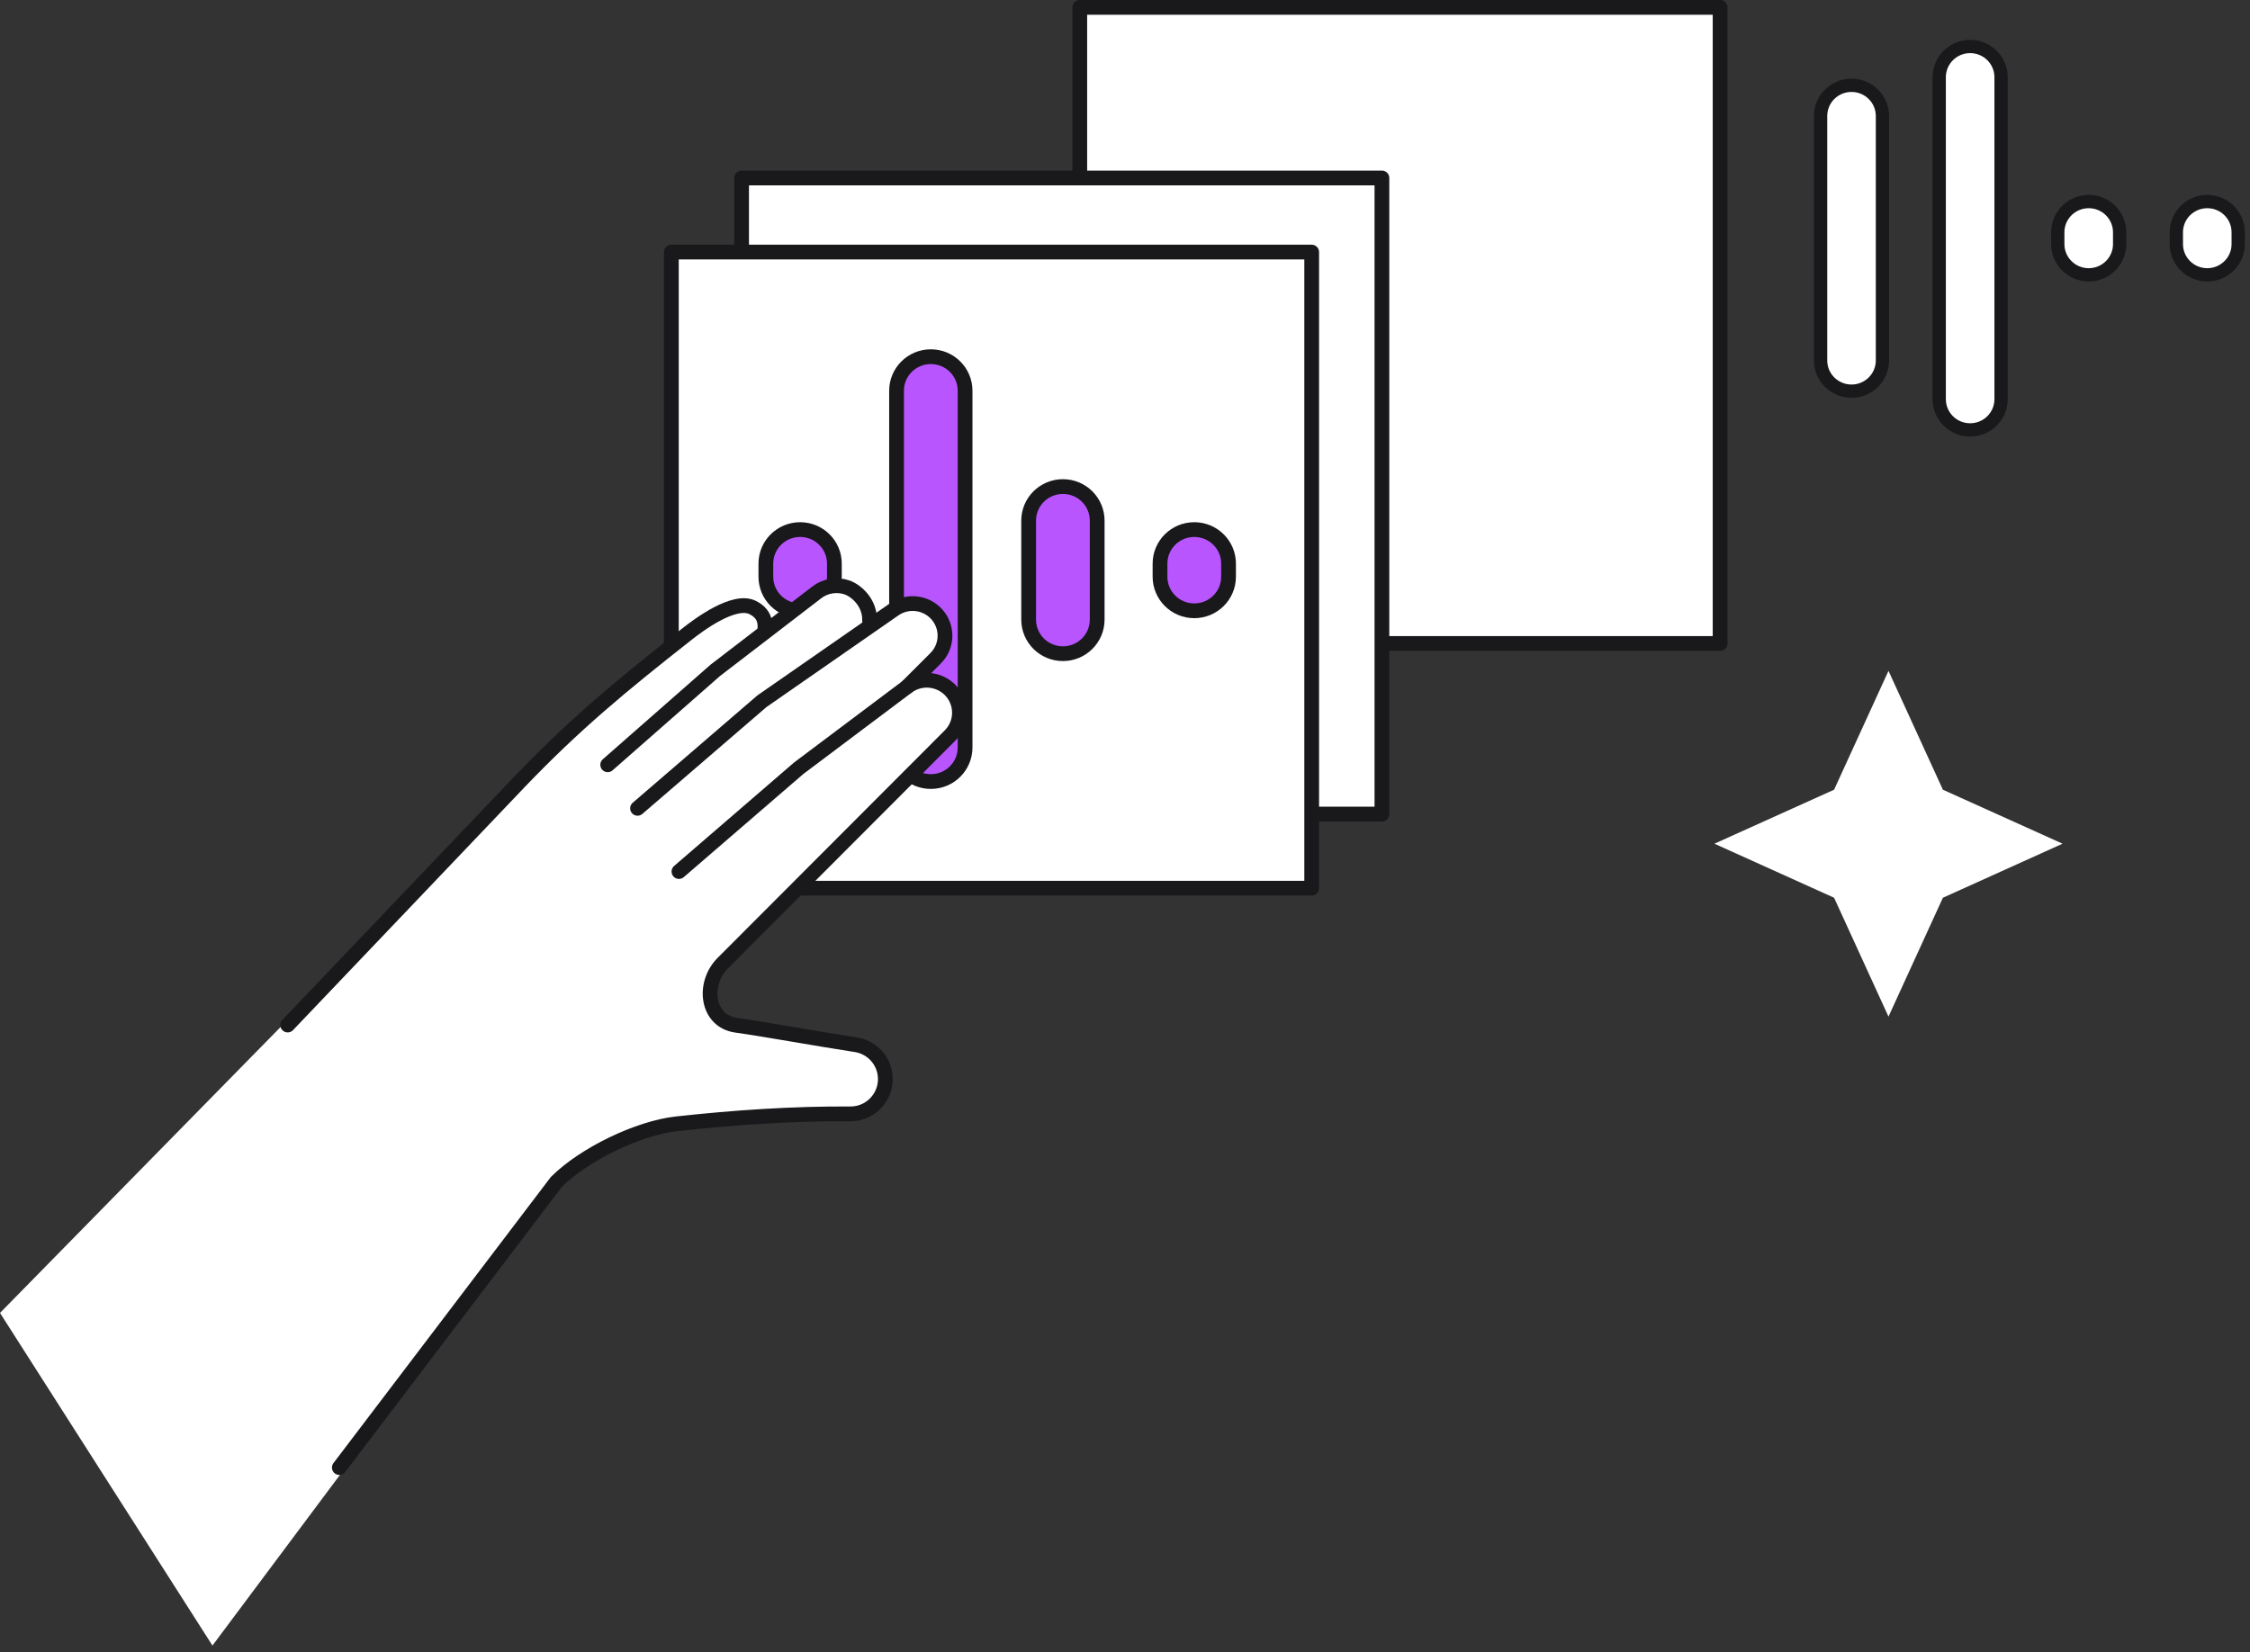 <svg width="305" height="224" viewBox="0 0 305 224" fill="none" xmlns="http://www.w3.org/2000/svg">
<rect x="0" y="0" width="305" height="224" fill="#333333" stroke="none"/>
<path d="M233.168 1H146.369V87.248H233.168V1Z" fill="white" stroke="#19181B" stroke-width="2" stroke-linecap="round" stroke-linejoin="round"/>
<path d="M187.326 24.13H100.527V110.378H187.326V24.13Z" fill="white" stroke="#19181B" stroke-width="2" stroke-linecap="round" stroke-linejoin="round"/>
<path d="M263.37 107.076L255.995 90.959L248.621 107.076L232.4 114.396L248.621 121.723L255.995 137.841L263.37 121.723L279.59 114.396L263.37 107.076Z" fill="white"/>
<path d="M177.807 34.179H91.008V120.427H177.807V34.179Z" fill="white" stroke="#19181B" stroke-width="2" stroke-linecap="round" stroke-linejoin="round"/>
<path d="M255.177 15.731C255.177 13.43 253.299 11.565 250.984 11.565C248.668 11.565 246.791 13.43 246.791 15.731V48.872C246.791 51.173 248.668 53.038 250.984 53.038C253.299 53.038 255.177 51.173 255.177 48.872V15.731Z" fill="white" stroke="#19181B" stroke-width="1.8" stroke-linecap="round" stroke-linejoin="round"/>
<path d="M271.257 10.469C271.257 8.168 269.38 6.303 267.064 6.303C264.748 6.303 262.871 8.168 262.871 10.469V54.124C262.871 56.425 264.748 58.29 267.064 58.29C269.38 58.29 271.257 56.425 271.257 54.124V10.469Z" fill="white" stroke="#19181B" stroke-width="1.8" stroke-linecap="round" stroke-linejoin="round"/>
<path d="M287.329 31.496C287.329 29.195 285.452 27.33 283.136 27.33C280.821 27.33 278.943 29.195 278.943 31.496V33.097C278.943 35.398 280.821 37.264 283.136 37.264C285.452 37.264 287.329 35.398 287.329 33.097V31.496Z" fill="white" stroke="#19181B" stroke-width="1.8" stroke-linecap="round" stroke-linejoin="round"/>
<path d="M303.401 31.496C303.401 29.195 301.524 27.33 299.208 27.33C296.893 27.33 295.016 29.195 295.016 31.496V33.097C295.016 35.398 296.893 37.264 299.208 37.264C301.524 37.264 303.401 35.398 303.401 33.097V31.496Z" fill="white" stroke="#19181B" stroke-width="1.8" stroke-linecap="round" stroke-linejoin="round"/>
<path d="M113.106 76.419C113.106 73.87 111.027 71.804 108.461 71.804C105.896 71.804 103.816 73.87 103.816 76.419V78.2C103.816 80.749 105.896 82.816 108.461 82.816C111.027 82.816 113.106 80.749 113.106 78.2V76.419Z" fill="#B855FF" stroke="#19181B" stroke-width="2" stroke-linecap="round" stroke-linejoin="round"/>
<path d="M130.823 52.977C130.823 50.428 128.744 48.362 126.178 48.362C123.613 48.362 121.533 50.428 121.533 52.977V101.354C121.533 103.903 123.613 105.97 126.178 105.97C128.744 105.97 130.823 103.903 130.823 101.354V52.977Z" fill="#B855FF" stroke="#19181B" stroke-width="2" stroke-linecap="round" stroke-linejoin="round"/>
<path d="M148.729 70.588C148.729 68.039 146.65 65.972 144.084 65.972C141.519 65.972 139.439 68.039 139.439 70.588V84.017C139.439 86.567 141.519 88.633 144.084 88.633C146.65 88.633 148.729 86.567 148.729 84.017V70.588Z" fill="#B855FF" stroke="#19181B" stroke-width="2" stroke-linecap="round" stroke-linejoin="round"/>
<path d="M166.536 76.419C166.536 73.87 164.456 71.804 161.891 71.804C159.326 71.804 157.246 73.87 157.246 76.419V78.2C157.246 80.749 159.326 82.816 161.891 82.816C164.456 82.816 166.536 80.749 166.536 78.2V76.419Z" fill="#B855FF" stroke="#19181B" stroke-width="2" stroke-linecap="round" stroke-linejoin="round"/>
<path d="M28.799 223.118L75.355 160.781C79.063 157.04 86.38 153.445 91.625 152.841C99.443 151.95 107.327 151.378 115.162 151.395C118.097 151.395 120.309 148.748 119.815 145.881C119.47 143.871 117.867 142.311 115.836 142.009C110.599 141.233 103.299 139.926 99.616 139.427C95.653 138.888 94.987 133.84 97.791 131.005L128.447 100.036C129.936 98.533 130.141 96.189 128.933 94.449C127.494 92.382 124.616 91.933 122.61 93.452L126.466 89.564C127.962 88.053 128.143 85.692 126.902 83.968C125.48 82.008 122.734 81.575 120.769 82.996L117.357 85.389C117.933 82.441 115.738 80.464 114.381 80.006C113.025 79.549 111.438 79.826 110.312 80.709L103.315 86.133L103.283 86.092C103.348 85.193 103.521 83.723 101.638 82.8C99.139 81.566 94.346 85.161 92.727 86.443C83.864 93.46 77.55 98.738 70.135 106.539L0 178.017" fill="white"/>
<path d="M45.998 198.983L75.421 160.25C79.145 156.525 86.478 152.955 91.723 152.375C99.542 151.517 107.434 150.978 115.269 151.027C118.204 151.043 120.432 148.405 119.947 145.529C119.61 143.52 118.006 141.951 115.984 141.649C110.747 140.848 103.455 139.517 99.78 139.01C95.817 138.455 95.168 133.406 97.988 130.58L128.776 99.734C130.272 98.239 130.486 95.894 129.286 94.146C127.855 92.079 124.978 91.606 122.964 93.125L108.281 104.153L92.036 118.171" stroke="#19181B" stroke-width="2" stroke-linecap="round" stroke-linejoin="round"/>
<path d="M122.957 93.124L126.829 89.252C128.333 87.749 128.522 85.388 127.281 83.657C125.867 81.696 123.121 81.247 121.156 82.66L103.275 95.085L86.422 109.601" stroke="#19181B" stroke-width="2" stroke-linecap="round" stroke-linejoin="round"/>
<path d="M117.876 84.173C117.966 81.787 116.141 80.104 114.785 79.639C113.428 79.173 111.842 79.443 110.715 80.325L96.953 90.896L82.377 103.696" stroke="#19181B" stroke-width="2" stroke-linecap="round" stroke-linejoin="round"/>
<path d="M103.66 85.674C103.734 84.776 103.907 83.314 102.032 82.374C99.533 81.124 94.732 84.702 93.112 85.985C84.217 92.969 77.879 98.222 70.438 105.991L38.998 138.982" stroke="#19181B" stroke-width="2" stroke-linecap="round" stroke-linejoin="round"/>
</svg>

